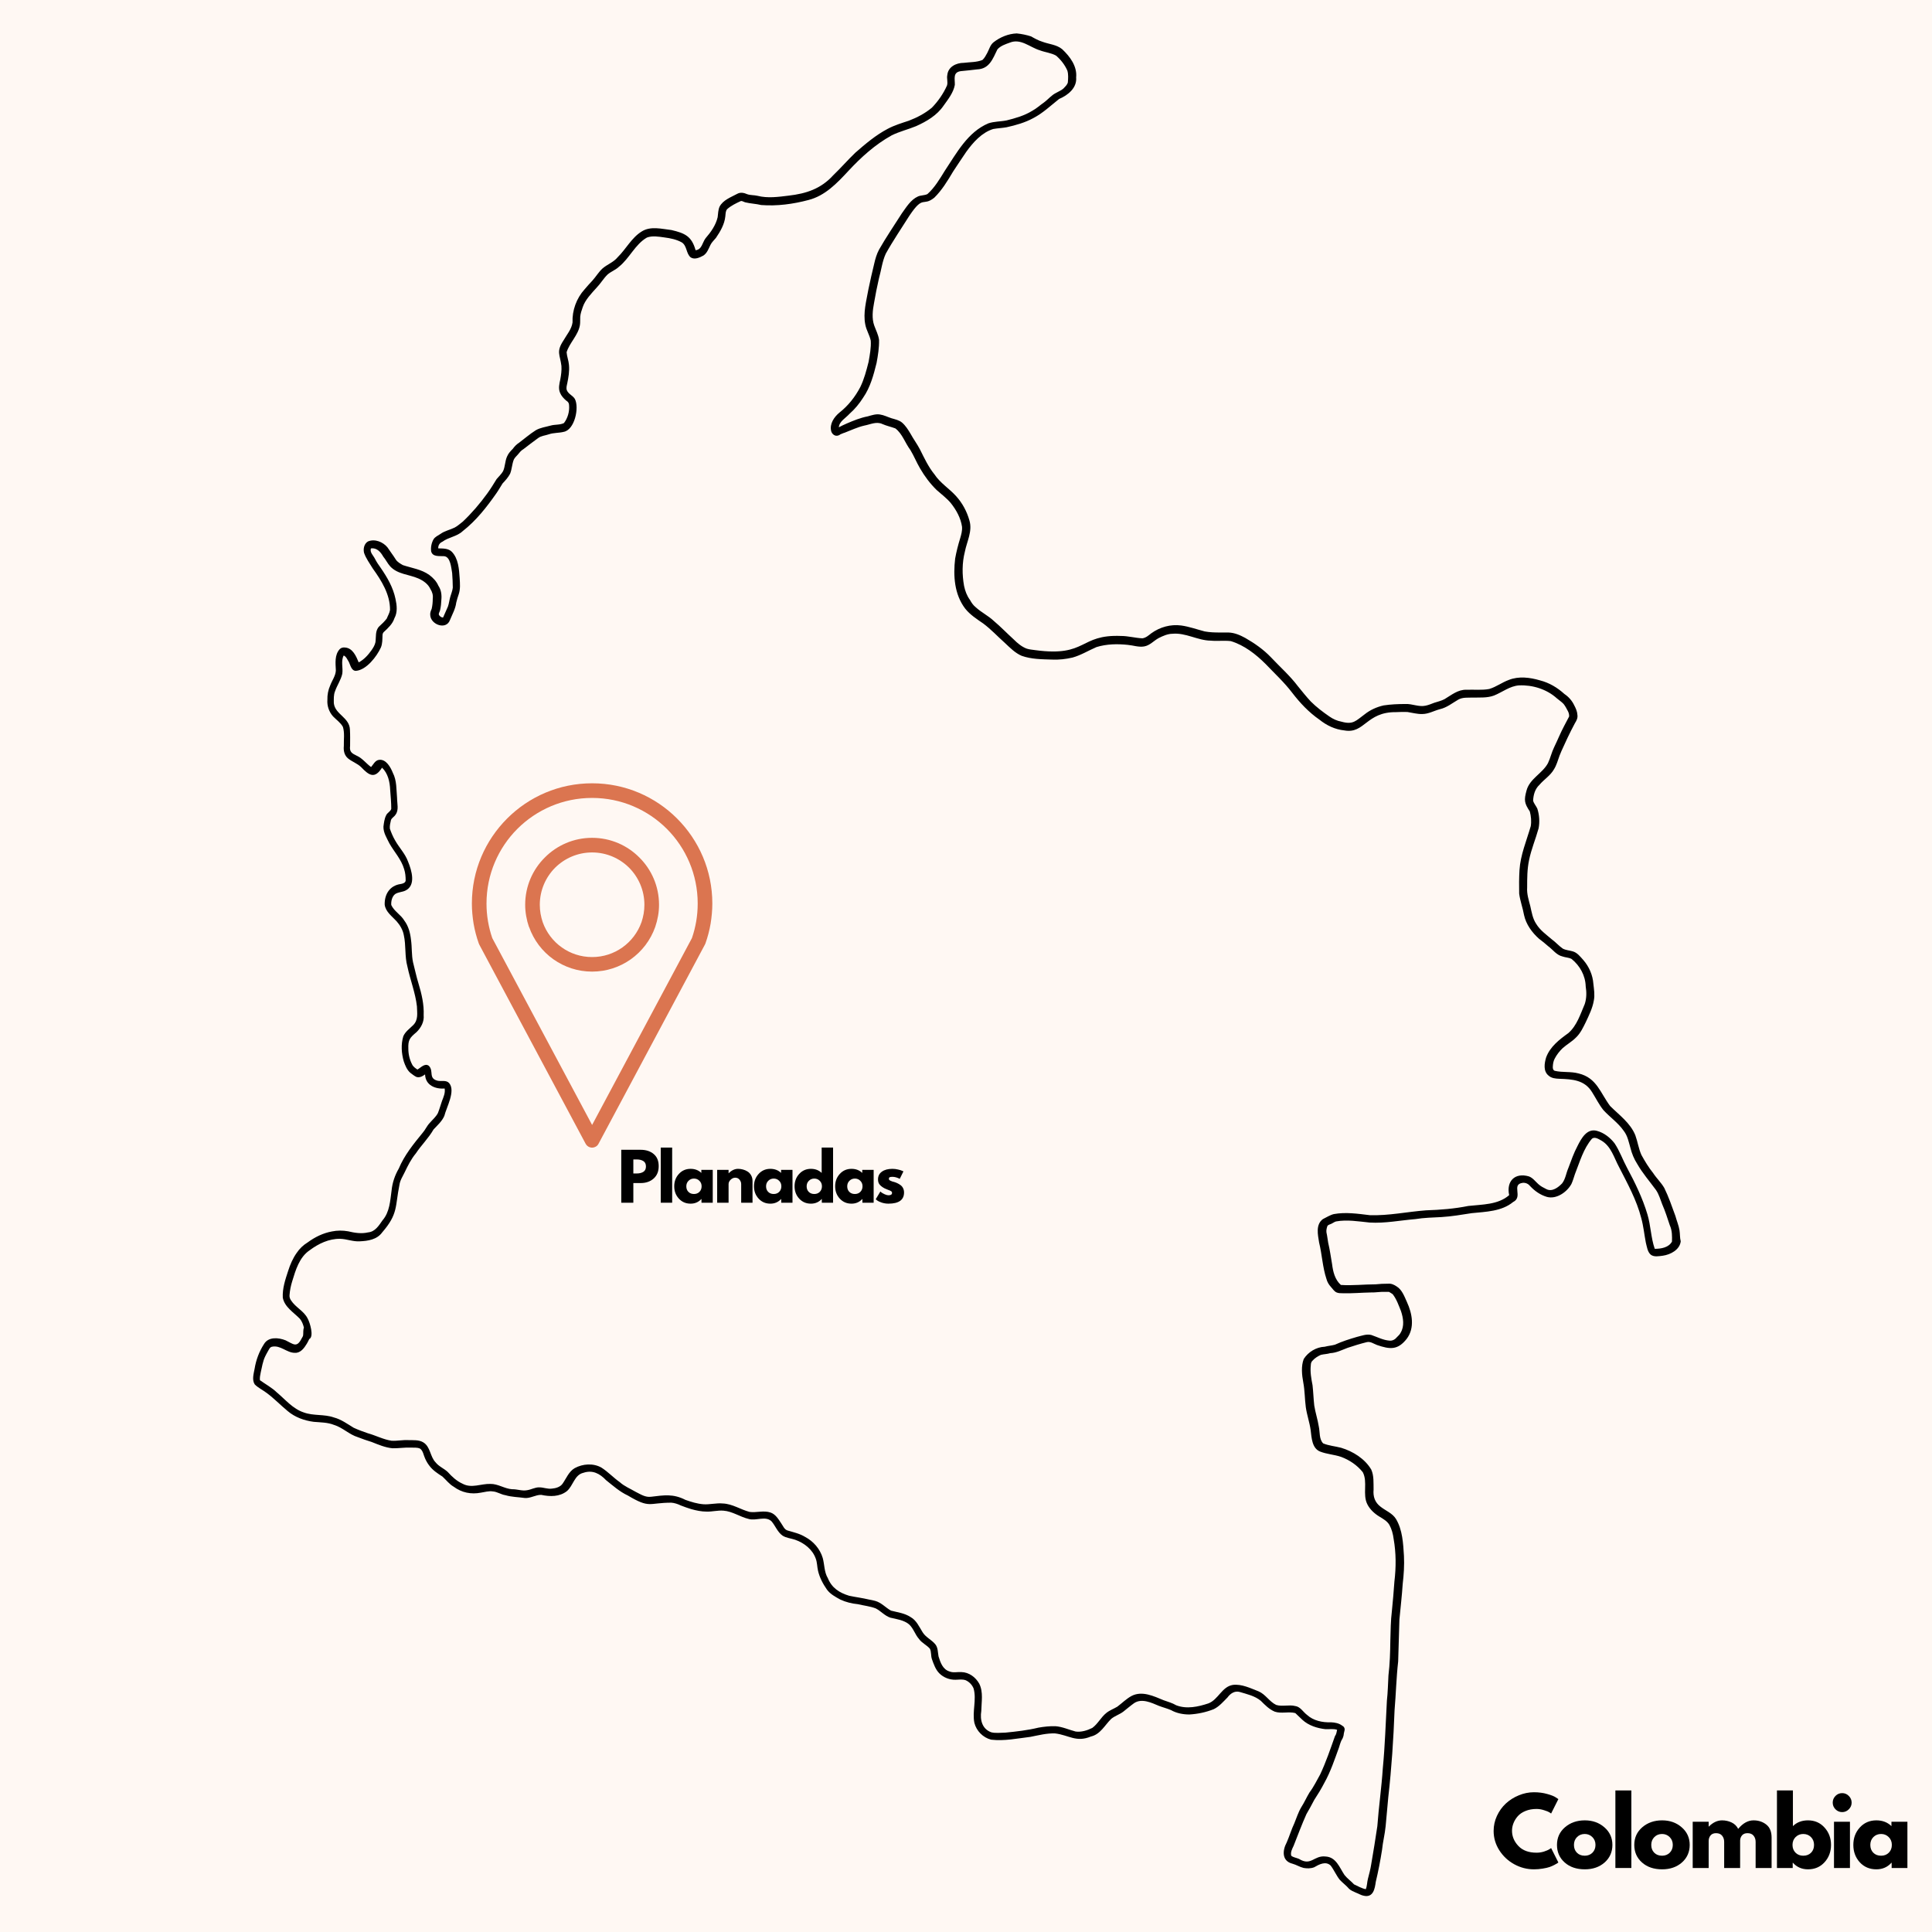 <svg version="1.0" preserveAspectRatio="xMidYMid meet" height="600" viewBox="0 0 450 450" zoomAndPan="magnify" width="600" xmlns:xlink="http://www.w3.org/1999/xlink" xmlns="http://www.w3.org/2000/svg"><defs><g></g><clipPath id="4d387d94e4"><path clip-rule="nonzero" d="M 58.559 7.785 L 391.559 7.785 L 391.559 442 L 58.559 442 Z M 58.559 7.785"></path></clipPath><clipPath id="b992d5c0e6"><path clip-rule="nonzero" d="M 109.91 182.402 L 166 182.402 L 166 267.902 L 109.91 267.902 Z M 109.91 182.402"></path></clipPath></defs><rect fill-opacity="1" height="540" y="-45" fill="#ffffff" width="540" x="-45"></rect><rect fill-opacity="1" height="540" y="-45" fill="#fff8f3" width="540" x="-45"></rect><g clip-path="url(#4d387d94e4)"><path fill-rule="nonzero" fill-opacity="1" d="M 391.184 286.539 C 391 285.41 390.527 284.316 390.234 283.223 C 389.434 281.035 388.668 278.777 387.645 276.699 C 386.879 275.391 385.895 274.516 385.055 273.238 C 384 271.93 383.125 270.473 382.32 269.012 C 381.664 267.555 381.445 265.918 380.898 264.422 C 379.734 261.543 377.145 259.723 375.027 257.609 C 372.73 254.551 371.93 251.051 367.699 250.031 C 365.84 249.523 364.016 249.852 362.121 249.414 C 361.684 249.23 361.648 248.758 361.684 248.355 C 361.719 247.738 361.828 247.117 362.121 246.57 C 362.594 245.66 363.25 244.82 363.98 244.129 C 364.965 243.254 366.168 242.598 367.117 241.617 C 368.137 240.633 368.723 239.355 369.34 238.117 C 370.105 236.48 370.945 234.801 371.238 233.016 C 371.492 231.742 371.273 230.469 371.129 229.156 C 370.98 227.113 370.145 225.184 368.793 223.617 C 368.066 222.816 367.371 221.867 366.277 221.578 C 365.512 221.359 364.711 221.32 364.016 220.957 C 363.105 220.34 362.375 219.465 361.465 218.809 C 360.152 217.68 358.73 216.695 357.82 215.203 C 356.98 213.961 356.762 212.469 356.434 211.047 C 356.07 209.629 355.594 208.207 355.703 206.711 C 355.703 204.598 355.703 202.449 356.141 200.371 C 356.652 197.824 357.672 195.453 358.367 192.941 C 358.656 191.445 358.547 189.809 358.074 188.352 C 357.781 187.695 357.273 187.184 357.09 186.492 C 357.164 185.105 357.527 183.758 358.586 182.777 C 359.641 181.535 361.102 180.664 361.938 179.207 C 362.559 178.223 362.852 177.094 363.25 176 C 363.762 174.652 364.527 173.195 365.113 171.844 C 365.66 170.715 366.207 169.586 366.824 168.457 C 367.191 167.875 367.52 167.254 367.41 166.527 C 367.371 165.727 367.043 164.996 366.68 164.305 C 366.168 163.211 365.367 162.301 364.383 161.645 C 362.742 160.152 360.844 159.02 358.695 158.473 C 356.359 157.781 353.734 157.453 351.438 158.367 C 349.832 158.949 348.559 159.969 346.879 160.477 C 345.129 160.805 343.344 160.586 341.559 160.66 C 339.586 160.586 338.055 161.898 336.453 162.848 C 335.688 163.246 334.883 163.43 334.082 163.684 C 333.391 163.941 332.734 164.23 332.004 164.375 C 330.438 164.703 328.941 163.902 327.371 163.977 C 325.66 163.977 323.945 164.051 322.27 164.305 C 320.664 164.668 319.133 165.359 317.855 166.379 C 315.812 167.875 315.195 168.859 312.461 168.094 C 311.438 167.91 310.492 167.473 309.652 166.891 C 308.121 165.836 306.625 164.703 305.312 163.395 C 304.254 162.262 303.309 161.062 302.324 159.859 C 300.465 157.383 298.094 155.305 295.98 153.047 C 294.266 151.262 292.223 149.84 290.07 148.602 C 288.867 147.945 287.555 147.363 286.133 147.324 C 285.477 147.324 284.82 147.324 284.164 147.324 C 282.961 147.324 281.758 147.289 280.59 147.07 C 278.77 146.598 276.98 145.941 275.121 145.688 C 272.68 145.359 270.164 146.051 268.156 147.508 C 267.539 147.98 266.918 148.566 266.078 148.676 C 264.402 148.602 262.797 148.129 261.121 148.129 C 251.312 147.727 253.281 153.047 241.211 151.441 C 240.52 151.332 239.789 151.297 239.133 151.078 C 237.969 150.641 236.984 149.805 236.109 148.93 C 234.539 147.508 233.082 145.977 231.477 144.629 C 230.164 143.391 228.598 142.664 227.246 141.422 C 226.699 140.988 226.262 140.367 225.934 139.746 C 225.207 138.766 224.805 137.672 224.551 136.469 C 224.074 133.844 224.074 131.113 224.73 128.527 C 225.207 126.086 226.555 123.719 225.789 121.203 C 225.207 119.125 224.148 117.16 222.691 115.555 C 221.086 113.77 219.008 112.531 217.656 110.492 C 216.234 108.742 215.289 106.703 214.305 104.734 C 213.648 103.461 212.773 102.293 212.078 101.02 C 211.531 100.109 210.949 99.16 210.109 98.434 C 209.418 97.848 208.469 97.668 207.629 97.414 C 206.719 97.121 205.918 96.684 204.934 96.539 C 203.984 96.391 203.035 96.719 202.125 96.977 C 200.41 97.305 198.809 97.957 197.203 98.652 C 196.582 98.941 195.961 99.199 195.379 99.523 C 195.488 98.141 196.984 97.375 197.859 96.391 C 199.098 95.301 200.156 94.023 201.031 92.641 C 202.707 90.234 203.473 87.355 204.168 84.551 C 204.496 82.801 204.785 80.98 204.75 79.195 C 204.605 77.992 204.02 76.938 203.621 75.809 C 203.035 74.168 203.254 72.273 203.582 70.562 C 203.91 68.668 204.277 66.773 204.715 64.879 C 205.262 62.945 205.48 60.906 206.316 59.086 C 207.996 56.059 209.965 53.184 211.824 50.23 C 215.141 45.277 214.887 48.227 217.621 46.039 C 219.406 44.293 220.719 42.105 221.996 39.957 C 222.98 38.426 224.039 36.895 225.059 35.367 C 226.664 33.145 228.668 30.883 231.332 30.047 C 232.352 29.863 233.41 29.828 234.43 29.645 C 236.582 29.172 238.77 28.555 240.703 27.496 C 242.926 26.332 244.711 24.617 246.684 23.051 C 248.762 22.176 250.875 20.465 250.656 18.023 C 250.91 15.438 249.234 13.18 247.41 11.465 C 246.098 10.371 244.312 10.301 242.781 9.719 C 241.832 9.426 240.992 8.953 240.156 8.477 C 239.133 8.148 237.969 7.895 236.801 7.785 C 234.867 7.859 232.938 8.66 231.441 9.828 C 230.637 10.445 230.418 11.465 229.945 12.34 C 229.617 12.922 229.324 13.543 228.816 13.98 C 227.43 14.527 225.934 14.453 224.477 14.637 C 222.727 14.637 220.832 15.547 220.648 17.477 C 220.465 18.277 220.832 19.117 220.574 19.918 C 219.734 21.812 218.496 23.598 217.039 25.094 C 215.469 26.402 213.609 27.387 211.68 28.117 C 210.039 28.664 208.324 29.172 206.754 30.012 C 203.984 31.469 201.578 33.508 199.246 35.547 C 197.457 37.262 195.852 39.117 194.066 40.832 C 191.223 43.965 187.797 45.094 183.711 45.566 C 181.305 45.859 178.824 46.223 176.418 45.605 C 175.652 45.422 174.777 45.496 174.051 45.238 C 173.32 44.91 172.48 44.73 171.75 45.129 C 170.258 45.934 168.398 46.586 167.594 48.152 C 167.266 48.918 167.266 49.758 167.156 50.594 C 166.719 52.453 165.59 54.055 164.352 55.477 C 163.586 56.461 163.512 58.137 162.016 58.281 C 161.105 55.004 159.5 54.312 156.402 53.582 C 154.141 53.328 151.551 52.598 149.473 53.91 C 147.102 55.367 145.828 57.992 143.859 59.922 C 142.91 61.09 141.453 61.562 140.32 62.547 C 139.41 63.383 138.789 64.477 137.953 65.387 C 137.332 66.043 136.75 66.699 136.164 67.391 C 134.27 69.469 133.246 72.309 133.355 75.113 C 133.137 76.68 132.008 77.957 131.242 79.305 C 129.492 81.965 130.441 82.547 130.77 85.242 C 130.84 86.301 130.695 87.32 130.512 88.34 C 130.293 89.359 130.004 90.453 130.441 91.473 C 130.73 92.203 131.277 92.785 131.863 93.297 C 132.336 93.586 132.555 93.879 132.555 94.461 C 132.664 95.883 132.227 97.414 131.352 98.543 C 130.402 99.016 129.273 98.832 128.254 99.125 C 127.086 99.453 125.848 99.598 124.789 100.219 C 123.402 101.094 122.199 102.148 120.887 103.133 C 120.305 103.496 119.828 104.008 119.43 104.555 C 118.918 105.062 118.406 105.609 118.117 106.301 C 117.605 107.395 117.68 108.672 117.168 109.762 C 116.766 110.457 116.184 110.965 115.672 111.586 C 114.98 112.715 114.289 113.844 113.523 114.898 C 111.809 117.27 109.91 119.492 107.797 121.496 C 107.176 121.969 106.594 122.516 105.902 122.879 C 104.809 123.426 103.566 123.645 102.582 124.371 C 102.035 124.738 101.344 125.027 100.98 125.613 C 100.504 126.449 100.285 127.508 100.43 128.453 C 100.797 129.766 102.363 129.473 103.422 129.547 C 104.953 129.656 105.098 132.316 105.316 133.48 C 105.391 134.609 105.465 135.738 105.465 136.871 C 105.391 137.633 105.062 138.328 104.879 139.02 C 104.66 139.785 104.59 140.551 104.332 141.277 C 103.969 142.117 103.566 142.992 103.203 143.828 C 102.801 143.863 102.363 143.5 102.219 143.172 C 102.145 142.773 102.473 142.445 102.512 142.078 C 102.691 141.312 102.766 140.512 102.801 139.711 C 102.91 138.547 102.766 137.418 102.109 136.434 C 101.672 135.414 100.871 134.574 99.992 133.918 C 98.172 132.605 95.91 132.316 93.832 131.625 C 93.211 131.258 92.52 130.895 92.156 130.273 C 91.57 129.328 90.879 128.453 90.258 127.508 C 89.238 126.23 87.27 125.43 85.699 126.121 C 84.824 126.633 84.57 127.797 84.789 128.746 C 85.227 130.055 86.102 131.223 86.832 132.426 C 88.875 135.266 90.879 138.473 90.844 142.078 C 90.734 142.809 90.332 143.426 90.078 144.082 C 89.566 144.738 88.945 145.359 88.324 145.906 C 87.34 146.891 87.633 148.348 87.449 149.586 C 87.305 150.277 86.941 150.859 86.539 151.441 C 85.738 152.574 84.789 153.629 83.551 154.285 C 82.965 152.863 82.164 150.969 80.414 150.824 C 79.941 150.75 79.465 150.859 79.137 151.188 C 77.898 152.535 78.152 154.469 78.227 156.145 C 78.191 157.383 77.352 158.473 76.914 159.641 C 76.441 160.695 76.219 161.863 76.258 162.992 C 76.148 164.375 76.621 165.797 77.57 166.855 C 78.371 167.691 79.285 168.273 79.867 169.297 C 80.305 170.715 80.051 172.246 80.086 173.738 C 79.977 174.832 80.195 175.926 81.07 176.656 C 82.02 177.422 83.223 177.82 84.098 178.66 C 85.957 180.625 87.27 181.5 88.984 178.805 C 90.367 180.117 90.805 182.121 90.879 183.977 C 90.988 185.434 91.133 186.93 91.133 188.387 C 90.988 189.004 90.188 189.297 89.93 189.918 C 89.531 190.719 89.422 191.664 89.312 192.539 C 89.273 193.961 90.113 195.234 90.695 196.438 C 91.828 198.441 93.469 200.156 94.125 202.414 C 94.414 203.289 94.488 204.199 94.488 205.074 C 94.453 205.656 93.758 205.84 93.285 205.91 C 90.805 206.273 89.531 208.277 89.602 210.719 C 89.82 212.395 91.316 213.418 92.375 214.582 C 93.176 215.492 93.832 216.586 94.051 217.789 C 94.598 220.191 94.234 222.742 94.891 225.113 C 95.547 228.246 96.75 231.23 97.113 234.402 C 97.148 235.969 97.477 237.535 96.238 238.773 C 95.438 239.574 94.414 240.27 93.941 241.359 C 93.359 243.254 93.504 245.332 94.051 247.227 C 94.379 248.172 94.781 249.195 95.582 249.887 C 96.02 250.215 96.457 250.578 96.969 250.832 C 97.695 251.09 98.426 250.688 99.008 250.25 C 99.082 252.766 101.379 253.711 103.566 253.531 C 103.75 254.551 103.312 255.496 102.949 256.445 C 102.621 257.391 102.363 258.34 102 259.25 C 101.527 260.16 100.723 260.816 100.066 261.582 C 99.41 262.273 99.047 263.184 98.426 263.875 C 96.312 266.465 94.195 269.051 92.883 272.184 C 91.973 273.75 91.391 275.461 91.207 277.285 C 90.879 279.688 90.77 282.312 89.094 284.242 C 88.254 285.445 87.379 286.902 85.738 287.047 C 84.168 287.414 82.602 287.156 81.07 286.793 C 79.832 286.574 78.555 286.574 77.316 286.828 C 75.273 287.195 73.34 288.141 71.664 289.379 C 70.641 290 69.766 290.836 69.109 291.82 C 68.199 293.098 67.578 294.555 67.105 296.047 C 66.449 298.051 65.758 300.09 65.867 302.242 C 66.266 304.426 68.383 305.664 69.84 307.16 C 70.352 307.777 70.605 308.508 70.789 309.234 C 70.57 309.781 70.68 310.438 70.605 311.02 C 70.57 311.312 70.352 311.531 70.242 311.785 C 69.109 314.008 68.344 313.062 66.523 312.188 C 64.883 311.531 62.512 311.312 61.488 313.062 C 60.359 314.809 59.629 316.777 59.301 318.816 C 59.082 319.984 58.645 321.406 59.34 322.461 C 60.141 323.262 61.234 323.773 62.145 324.465 C 63.859 325.742 65.32 327.27 66.996 328.656 C 68.711 330.113 70.859 330.879 73.047 331.168 C 74.652 331.316 76.293 331.277 77.824 331.898 C 79.832 332.516 81.324 334.121 83.332 334.738 C 84.387 335.141 85.48 335.539 86.574 335.867 C 88.145 336.488 89.75 337.18 91.426 337.328 C 92.848 337.363 94.234 337.109 95.617 337.18 C 96.348 337.219 97.188 337.07 97.879 337.434 C 98.57 337.98 98.645 338.93 99.008 339.695 C 99.266 340.277 99.594 340.859 99.992 341.371 C 100.797 342.465 101.926 343.191 103.059 343.922 C 103.934 344.723 104.66 345.707 105.684 346.289 C 107.543 347.672 109.73 348.109 111.988 347.672 C 112.938 347.527 113.852 347.234 114.797 347.383 C 115.82 347.453 116.695 348.109 117.715 348.258 C 119.172 348.695 120.742 348.695 122.234 348.91 C 123.586 349.02 124.754 348.148 126.066 348.184 C 128.105 348.621 130.332 348.656 132.043 347.309 C 133.504 346.07 133.793 343.52 135.871 343.047 C 138.023 342.316 139.703 343.227 141.16 344.758 C 142.766 346.035 144.332 347.453 146.227 348.328 C 151.441 351.426 151.004 350.004 156.363 350.004 C 157.059 350.043 157.934 350.332 158.59 350.66 C 159.391 350.988 160.191 351.242 160.996 351.5 C 162.164 351.828 163.367 352.082 164.605 352.082 C 165.918 352.117 167.195 351.754 168.508 351.863 C 170.586 352.008 172.371 353.32 174.379 353.793 C 176.09 354.305 178.277 352.992 179.699 354.34 C 180.613 355.398 181.086 356.855 182.289 357.691 C 183.164 358.238 184.258 358.312 185.207 358.641 C 187.285 359.367 189.219 360.863 189.984 362.977 C 190.348 363.887 190.312 364.906 190.531 365.855 C 190.895 367.422 191.66 368.879 192.57 370.188 C 193.336 371.281 194.578 371.938 195.707 372.559 C 197.02 373.176 198.406 373.504 199.828 373.648 C 201.176 373.977 202.672 374.125 203.984 374.633 C 205.188 375.254 206.062 376.348 207.375 376.785 C 208.906 377.148 210.512 377.332 211.75 378.352 C 212.773 379.297 213.137 380.719 214.047 381.738 C 214.703 382.688 215.871 383.16 216.602 384.035 C 216.965 384.801 216.781 385.672 217.074 386.477 C 217.477 387.605 217.914 388.879 218.789 389.754 C 219.773 390.738 221.195 391.285 222.582 391.246 C 223.383 391.211 224.184 391.102 224.914 391.355 C 225.754 391.723 226.445 392.449 226.773 393.289 C 227.504 395.91 226.41 398.645 226.957 401.305 C 227.43 403.16 228.961 404.727 230.855 405.203 C 233.922 405.566 236.984 404.91 240.008 404.547 C 241.906 404.18 243.801 403.672 245.77 403.746 C 248.98 404.145 250.656 405.895 254.082 404.473 C 256.309 403.965 257.328 401.812 258.824 400.355 C 259.664 399.664 260.758 399.336 261.633 398.68 C 262.469 398.023 263.309 397.297 264.184 396.676 C 265.969 395.512 268.195 396.602 269.945 397.332 C 270.895 397.695 271.805 397.914 272.754 398.316 C 274.027 399.043 275.559 399.336 277.02 399.336 C 278.949 399.227 280.883 398.824 282.707 398.098 C 283.984 397.477 284.93 396.348 285.914 395.363 C 286.57 394.453 287.594 393.762 288.758 394.09 C 290.438 394.598 292.297 395 293.684 396.168 C 294.668 397.148 295.613 398.133 296.926 398.68 C 298.457 399.191 300.137 398.605 301.703 399.008 C 302.285 399.52 302.762 400.066 303.344 400.574 C 304.801 401.922 306.809 402.543 308.742 402.762 C 309.617 402.797 310.602 402.613 311.438 402.906 C 311.328 403.418 311.258 403.965 310.93 404.398 C 309.871 407.387 308.852 410.41 307.5 413.289 C 306.699 414.711 306.008 416.168 305.02 417.48 C 304.328 418.609 303.816 419.812 303.09 420.941 C 302.395 422.105 301.996 423.418 301.484 424.656 C 300.793 426.113 300.355 427.645 299.699 429.137 C 298.676 431.031 298.531 433.473 301.047 434.094 C 301.957 434.348 302.723 434.859 303.637 435.078 C 304.438 435.223 305.312 435.223 306.078 434.93 C 307.211 434.277 308.777 433.402 309.945 434.531 C 310.746 435.586 311.258 436.863 312.094 437.883 C 312.789 438.609 313.59 439.195 314.246 439.961 C 314.684 440.359 315.266 440.578 315.812 440.832 C 316.434 441.051 317.016 441.453 317.676 441.562 C 319.898 442.035 320.227 439.852 320.445 438.32 C 321.027 435.879 321.504 433.402 321.902 430.887 C 322.086 429.027 322.559 427.242 322.742 425.348 C 322.961 423.09 323.145 420.797 323.363 418.535 C 324.129 411.832 324.566 405.094 324.82 398.352 C 325.148 394.562 325.223 390.773 325.66 386.984 C 325.77 383.742 325.84 380.465 325.949 377.223 C 326.207 374.453 326.535 371.719 326.715 368.949 C 326.973 366.766 327.117 364.578 327.008 362.391 C 326.824 359.477 326.68 356.344 325.148 353.793 C 324.309 352.445 322.777 351.898 321.574 350.953 C 320.227 349.934 319.789 348.586 319.934 346.945 C 319.898 345.379 320.043 343.738 319.387 342.281 C 317.895 339.766 315.156 338.055 312.387 337.219 C 311 336.852 309.508 336.742 308.195 336.195 C 307.211 335.215 307.465 333.539 307.172 332.262 C 306.918 330.621 306.371 329.02 306.117 327.379 C 305.934 325.812 305.898 324.211 305.715 322.645 C 305.422 321.113 305.129 319.582 305.312 317.98 C 305.312 317.578 305.422 317.18 305.715 316.922 C 306.227 316.34 306.918 315.902 307.648 315.574 C 308.375 315.395 309.141 315.395 309.836 315.176 C 311.293 315.102 312.531 314.445 313.883 313.938 C 315.305 313.461 316.836 312.988 318.293 312.625 C 319.168 312.371 319.934 312.988 320.738 313.281 C 323.727 314.301 325.551 314.52 327.664 311.824 C 329.562 309.273 328.941 305.957 327.699 303.262 C 327.117 301.984 326.57 300.418 325.332 299.652 C 324.746 299.254 324.09 298.926 323.324 299 C 322.34 299 321.355 299.035 320.41 299.145 C 317.711 299.145 315.012 299.473 312.312 299.289 C 310.93 298.051 310.492 296.23 310.273 294.48 C 309.98 292.805 309.762 291.129 309.359 289.453 C 309.215 288.652 309.141 287.852 308.961 287.086 C 308.887 286.574 308.996 286.062 309.18 285.555 C 309.398 285.227 309.836 285.191 310.164 285.008 C 310.492 284.863 310.781 284.605 311.184 284.496 C 313.773 284.023 316.434 284.496 319.023 284.754 C 322.598 284.973 326.133 284.242 329.672 283.953 C 331.676 283.625 333.719 283.586 335.758 283.477 C 338.129 283.332 340.461 282.93 342.797 282.566 C 346.078 282.238 349.762 282.168 352.422 279.98 C 354.867 278.777 351.875 275.828 354.719 275.5 C 355.414 275.461 355.996 275.754 356.434 276.301 C 357.492 277.43 358.805 278.34 360.297 278.777 C 362.523 279.398 365 277.648 366.023 275.754 C 366.352 275.023 366.57 274.262 366.824 273.496 C 367.957 270.652 368.793 267.555 370.801 265.223 C 371.492 264.68 372.441 265.371 373.059 265.699 C 375.285 267.047 375.941 269.668 377.105 271.82 C 379.078 275.68 381.191 279.469 382.285 283.734 C 382.797 285.59 382.977 287.523 383.344 289.418 C 383.598 290.363 383.707 291.531 384.473 292.223 C 385.238 292.84 386.406 292.586 387.316 292.477 C 389.102 292.223 391.254 291.094 391.473 289.125 C 391.254 288.324 391.328 287.414 391.184 286.539 Z M 389.434 289.199 C 388.664 290.582 386.914 290.875 385.422 290.875 C 384.508 288.25 384.508 285.445 383.707 282.82 C 382.578 279.031 380.828 275.461 378.969 272 C 377.945 270.105 377.254 268.066 376.051 266.281 C 375.027 264.969 373.605 263.84 371.965 263.402 C 369.633 262.746 368.32 265.152 367.445 266.902 C 366.57 268.539 365.949 270.324 365.293 272.074 C 364.781 273.238 364.637 274.625 363.836 275.645 C 362.922 276.59 361.5 277.684 360.152 276.957 C 359.496 276.629 358.84 276.301 358.293 275.789 C 357.602 275.172 357.016 274.332 356.105 274.004 C 352.859 273.059 350.816 275.098 351.512 278.375 C 348.922 280.637 345.238 280.527 341.996 280.891 C 338.75 281.547 335.469 281.801 332.148 281.91 C 327.773 282.238 323.434 283.188 319.059 283.039 C 316.289 282.711 313.445 282.273 310.672 282.785 C 309.871 282.969 308.922 283.551 308.121 283.953 C 306.406 285.227 306.953 287.594 307.246 289.418 C 307.938 292.223 308.047 295.172 308.961 297.906 C 309.141 298.598 309.508 299.219 309.98 299.727 C 310.418 300.199 310.746 300.785 311.328 301.039 C 311.766 301.219 312.242 301.219 312.715 301.219 C 314.902 301.293 317.09 301.074 319.277 301.039 C 320.371 301.074 321.465 300.855 322.598 300.895 C 322.887 300.895 323.215 300.895 323.508 300.895 C 323.801 301.074 324.09 301.219 324.383 301.438 C 325.293 302.605 325.77 304.027 326.316 305.375 C 326.863 307.012 327.152 308.871 326.242 310.402 C 326.059 310.801 325.73 311.094 325.402 311.422 C 324.965 311.969 324.348 312.332 323.652 312.262 C 322.16 312.152 320.809 311.422 319.426 310.949 C 318.293 310.656 317.164 311.129 316.07 311.387 C 314.32 311.895 312.605 312.441 310.93 313.207 C 310.164 313.426 309.359 313.461 308.559 313.68 C 306.59 313.754 304.73 314.883 303.672 316.523 C 303.016 318.199 303.234 320.273 303.562 322.023 C 303.926 323.918 303.891 325.852 304.145 327.746 C 304.402 329.566 305.023 331.277 305.277 333.102 C 305.496 334.848 305.57 337.324 307.465 338.09 C 309.031 338.711 310.746 338.785 312.352 339.328 C 314.32 340.059 316.105 341.262 317.418 342.902 C 318.621 345.195 317.309 348.039 318.477 350.371 C 319.098 351.609 320.191 352.59 321.355 353.285 C 322.195 353.793 323.105 354.305 323.617 355.18 C 324.164 356.164 324.457 357.293 324.602 358.422 C 325.184 361.699 325.184 365.051 324.785 368.367 C 324.637 370.625 324.418 372.957 324.199 375.219 C 323.91 377.512 323.91 379.844 323.836 382.141 C 323.801 384.836 323.727 387.531 323.398 390.227 C 323.289 392.195 323.254 394.164 323.035 396.129 C 322.742 401.375 322.598 406.551 322.086 411.832 C 321.793 416.352 321.137 420.832 320.809 425.348 C 320.371 428.301 319.898 431.25 319.387 434.203 C 319.207 435.367 318.914 436.461 318.621 437.59 C 318.402 438.391 318.441 439.305 318.113 440.031 C 317.164 439.852 316.25 439.305 315.375 438.902 C 314.684 438.137 313.809 437.555 313.152 436.715 C 311.984 434.969 311.219 432.562 308.777 432.418 C 306.008 432.09 305.422 434.75 302.543 432.965 C 301.957 432.707 301.23 432.637 300.754 432.234 C 300.535 431.434 300.973 430.633 301.301 429.941 C 302.285 427.461 303.199 424.984 304.293 422.543 C 304.875 421.523 305.57 420.32 306.117 419.227 C 306.953 417.953 307.758 416.641 308.449 415.293 C 309.906 412.707 310.855 409.828 311.875 407.023 C 312.059 406.441 312.203 405.895 312.461 405.348 C 312.789 404.875 312.969 404.328 313.008 403.746 C 313.043 403.562 313.117 403.344 313.152 403.125 C 313.227 402.832 313.227 402.543 313.008 402.25 C 312.898 402.105 312.789 402.031 312.641 401.957 C 311.914 401.375 310.93 401.195 310.016 401.156 C 308.047 401.23 305.898 400.793 304.402 399.41 C 303.488 398.715 302.871 397.516 301.668 397.367 C 300.246 397.004 298.676 397.551 297.254 397.113 C 295.652 396.348 294.777 394.637 293.137 393.945 C 291.238 393.215 289.234 392.195 287.156 392.449 C 284.602 392.852 283.766 395.875 281.469 396.75 C 279.059 397.551 276.398 398.133 273.957 397.188 C 273.043 396.641 272.023 396.383 271.039 396.02 C 268.742 395.074 266.043 393.762 263.602 395 C 262.359 395.656 261.375 396.676 260.246 397.516 C 259.406 398.023 258.461 398.352 257.695 398.973 C 256.418 399.992 255.723 401.523 254.41 402.469 C 253.246 403.051 251.859 403.488 250.547 403.309 C 248.98 402.906 247.449 402.176 245.809 402.066 C 244.496 402.031 243.18 402.176 241.906 402.395 C 239.352 403.016 236.766 403.309 234.176 403.562 C 233.191 403.562 231.914 403.746 230.895 403.488 C 228.742 402.723 228.23 400.574 228.559 398.535 C 228.598 396.422 229.07 394.125 228.086 392.16 C 227.246 390.664 225.715 389.5 223.93 389.461 C 223.02 389.391 222.07 389.68 221.16 389.316 C 219.59 388.844 219.043 387.238 218.605 385.82 C 218.422 384.871 218.496 383.816 217.875 383.016 C 217 381.922 215.617 381.375 214.887 380.172 C 214.086 378.898 213.465 377.402 212.078 376.637 C 210.695 375.727 209.055 375.543 207.52 375.145 C 206.281 374.453 205.297 373.285 203.875 372.887 C 203.402 372.738 202.891 372.668 202.379 372.559 C 200.848 372.191 199.316 372.012 197.785 371.684 C 195.523 370.992 193.773 369.898 192.828 367.602 C 191.953 366.145 192.062 364.434 191.625 362.867 C 191.004 360.789 189.473 359.004 187.539 357.984 C 186.301 357.219 184.844 356.891 183.457 356.488 C 182.691 356.273 182.398 355.434 181.961 354.812 C 181.305 353.832 180.648 352.699 179.48 352.301 C 177.879 351.754 176.199 352.375 174.598 352.156 C 172.48 351.609 170.586 350.262 168.324 350.188 C 166.902 350.043 165.262 350.48 163.84 350.371 C 162.383 350.262 160.996 349.824 159.645 349.348 C 156.801 347.891 154.688 348.258 151.66 348.621 C 150.312 348.801 149.254 348.074 148.086 347.492 C 146.848 346.762 145.461 346.215 144.367 345.23 C 142.875 344.176 141.633 342.828 140.102 341.844 C 138.207 340.75 135.727 340.934 133.867 341.953 C 132.48 342.754 131.898 344.359 131.023 345.598 C 130.477 346.363 129.457 346.652 128.543 346.727 C 127.559 346.871 126.613 346.434 125.629 346.434 C 124.645 346.398 123.766 346.945 122.82 347.09 C 121.652 347.344 120.484 346.836 119.281 346.871 C 117.531 346.762 116 345.598 114.215 345.633 C 112.062 345.559 109.84 346.727 107.762 345.598 C 106.375 344.977 105.281 343.957 104.297 342.863 C 103.422 342.027 102.219 341.59 101.453 340.605 C 100.141 339.258 100.285 336.961 98.57 335.941 C 97.551 335.324 96.238 335.469 95.109 335.43 C 93.797 335.359 92.52 335.648 91.207 335.578 C 89.273 335.285 87.523 334.34 85.664 333.828 C 84.605 333.465 83.477 333.062 82.383 332.555 C 80.926 331.68 79.465 330.586 77.754 330.148 C 75.492 329.348 73.012 329.82 70.75 328.984 C 68.199 328.145 66.484 325.996 64.48 324.32 C 63.312 323.191 61.855 322.426 60.543 321.477 C 60.469 320.859 60.613 320.273 60.723 319.691 C 61.016 318.453 61.199 317.07 61.781 315.902 C 61.965 315.539 62.145 315.176 62.363 314.809 C 62.621 314.41 62.801 313.789 63.348 313.68 C 65.32 313.242 66.777 315.102 68.672 315.102 C 70.023 315.176 70.859 313.973 71.48 312.953 C 71.664 312.586 71.883 312.262 72.027 311.895 C 73.195 311.348 72.172 307.996 71.664 307.121 C 70.824 305.375 68.855 304.535 67.797 302.898 C 67.543 302.531 67.398 302.133 67.434 301.695 C 67.508 300.602 67.727 299.508 68.055 298.453 C 68.855 295.828 69.73 292.805 72.137 291.203 C 74.18 289.672 76.621 288.504 79.211 288.543 C 80.777 288.578 82.238 289.234 83.805 289.125 C 85.699 289.051 87.816 288.723 89.02 287.047 C 92.773 282.711 92.008 281.035 93.031 276.008 C 93.176 274.914 93.797 274.004 94.27 273.02 C 95 271.492 95.766 269.961 96.859 268.648 C 98.133 266.719 99.812 265.113 100.98 263.074 C 101.891 262.09 102.949 261.18 103.496 259.906 C 104.004 257.863 106.156 254.113 104.625 252.289 C 103.969 251.527 102.875 251.891 102 251.742 C 99.664 251.199 101.125 249.484 99.883 248.246 C 98.938 247.555 98.023 248.684 97.223 249.121 C 96.75 248.793 96.238 248.465 95.984 247.918 C 95.398 246.789 95.109 245.516 95.109 244.273 C 95.035 242.199 95.438 241.727 97.004 240.414 C 98.062 239.395 98.828 237.973 98.68 236.477 C 98.789 233.965 98.207 231.488 97.477 229.082 C 96.969 227.441 96.641 225.805 96.203 224.129 C 95.836 222.414 95.984 220.629 95.727 218.883 C 95.547 217.277 95.145 215.711 94.16 214.398 C 93.359 213.051 91.789 212.25 91.133 210.793 C 91.062 209.918 91.316 208.789 92.047 208.242 C 92.773 207.77 93.648 207.805 94.414 207.441 C 96.969 206.238 95.875 202.703 95.035 200.664 C 94.379 198.844 92.992 197.457 92.047 195.781 C 91.535 194.906 91.133 193.961 90.805 193.012 C 90.734 192.359 90.914 191.664 91.062 191.008 C 91.242 190.5 91.828 190.246 92.117 189.77 C 92.957 188.68 92.484 187.148 92.484 185.871 C 92.301 183.906 92.445 181.828 91.5 180.008 C 90.988 178.73 89.93 176.766 88.289 176.984 C 87.379 177.094 86.977 178.039 86.43 178.66 C 85.301 177.855 84.426 176.617 83.113 176.035 C 81.945 175.453 81.363 175.16 81.543 173.703 C 81.543 172.465 81.582 171.227 81.508 169.988 C 81.434 167.074 78.008 166.418 77.754 163.758 C 77.754 162.809 77.68 161.863 78.043 160.988 C 78.52 159.605 79.395 158.402 79.723 156.945 C 79.941 155.559 79.355 153.992 80.051 152.68 C 80.633 152.898 80.926 153.664 81.254 154.176 C 81.617 154.902 81.836 156.254 82.895 156.254 C 85.336 156.07 87.777 152.898 88.727 150.785 C 89.094 149.875 89.055 148.93 89.094 147.98 C 89.094 147.727 89.164 147.473 89.348 147.254 C 90.367 146.305 91.426 145.359 91.863 144.012 C 92.629 142.625 92.445 140.988 92.117 139.492 C 91.57 136.832 90.188 134.465 88.656 132.242 C 88.18 131.586 87.707 130.895 87.34 130.164 C 86.977 129.402 86.066 128.637 86.395 127.727 C 87.777 127.543 88.656 128.562 89.273 129.656 C 89.859 130.348 90.258 131.223 90.879 131.914 C 92.594 133.773 95.219 133.773 97.406 134.719 C 98.57 135.23 99.703 135.996 100.25 137.199 C 100.688 137.891 100.906 138.617 100.797 139.457 C 100.797 140.258 100.723 141.059 100.543 141.824 C 100.324 142.297 100.141 142.809 100.215 143.316 C 100.359 145.504 103.934 146.816 104.809 144.41 C 105.355 143.062 106.082 141.824 106.266 140.367 C 106.41 139.711 106.629 139.055 106.848 138.398 C 107.25 137.199 107.141 135.922 107.066 134.684 C 106.922 132.57 106.777 130.129 105.246 128.527 C 104.406 127.688 103.168 127.762 102.074 127.727 C 102.035 127.031 102.402 126.449 103.02 126.195 C 104.48 125.102 106.41 124.992 107.762 123.719 C 110.895 121.277 113.375 118.105 115.637 114.863 C 116.148 114.137 116.586 113.332 117.059 112.605 C 117.715 111.914 118.371 111.184 118.809 110.348 C 119.246 109.289 119.246 108.086 119.684 107.031 C 119.902 106.594 120.266 106.266 120.594 105.902 C 120.996 105.426 121.359 104.918 121.906 104.625 C 123.039 103.75 124.168 102.879 125.336 102.039 C 126.066 101.492 126.977 101.457 127.816 101.164 C 128.945 100.766 130.184 100.875 131.316 100.582 C 133.832 100.109 134.961 94.973 133.902 92.93 C 133.43 92.129 132.41 91.801 132.043 90.926 C 131.824 90.418 132.008 89.832 132.117 89.324 C 132.41 87.902 132.664 86.445 132.52 84.988 C 132.445 84.004 132.043 83.02 131.973 82.039 C 132.664 79.816 134.668 78.102 135.07 75.734 C 135.18 75.078 135.105 74.422 135.145 73.766 C 135.215 73 135.473 72.273 135.727 71.543 C 136.312 69.797 137.77 68.34 139.008 66.953 C 139.922 66.008 140.578 64.84 141.523 63.93 C 142.328 63.238 143.383 62.875 144.148 62.145 C 146.629 60.176 147.906 56.934 150.676 55.332 C 151.918 54.859 153.41 55.113 154.723 55.297 C 156.145 55.477 157.566 55.77 158.809 56.461 C 160.047 57.262 159.793 59.086 160.887 59.957 C 161.797 60.543 162.965 59.996 163.84 59.52 C 164.715 58.938 165.043 57.918 165.48 57.043 C 165.773 56.426 166.32 55.949 166.758 55.406 C 167.777 53.91 168.762 52.234 168.945 50.375 C 169.016 49.793 168.98 49.137 169.383 48.699 C 170.293 47.898 171.422 47.352 172.52 46.844 C 172.883 46.734 173.246 47.062 173.613 47.133 C 174.816 47.426 176.09 47.461 177.293 47.754 C 180.977 48.043 184.734 47.535 188.305 46.586 C 192.172 45.605 194.977 42.652 197.605 39.812 C 200.594 36.605 203.801 33.691 207.668 31.539 C 209.492 30.629 211.496 30.156 213.355 29.391 C 215.797 28.297 218.242 26.875 219.773 24.617 C 220.832 23.125 222.07 21.594 222.398 19.773 C 222.434 18.352 221.887 16.82 223.82 16.566 C 225.023 16.457 226.336 16.312 227.574 16.164 C 230.457 16.055 231.223 13.723 232.316 11.504 C 233.047 10.664 234.176 10.301 235.195 9.934 C 237.75 8.879 239.898 11.027 242.195 11.719 C 243.438 12.195 244.824 12.305 245.988 12.961 C 247.082 13.906 248.031 15.109 248.613 16.457 C 248.871 17.332 248.797 18.277 248.723 19.191 C 248.578 19.773 248.105 20.172 247.703 20.609 C 246.902 21.301 245.844 21.559 245.043 22.25 C 244.348 22.797 243.91 23.305 243.18 23.852 C 242.234 24.508 241.43 25.273 240.41 25.82 C 238.586 26.949 236.508 27.531 234.469 28.043 C 233.047 28.336 231.586 28.262 230.199 28.734 C 225.387 30.773 222.836 35.621 220.066 39.773 C 218.898 41.668 217.695 43.711 216.016 45.203 C 215.359 45.531 214.523 45.457 213.828 45.75 C 212.117 46.516 211.094 48.262 210.039 49.723 C 208.25 52.527 206.391 55.258 204.75 58.137 C 204.203 59.156 203.875 60.285 203.621 61.414 C 203.145 63.418 202.672 65.387 202.27 67.391 C 201.797 70.086 200.996 72.855 201.543 75.59 C 201.797 76.938 202.527 77.992 202.816 79.34 C 202.926 80.945 202.598 82.656 202.309 84.297 C 201.797 86.301 201.285 88.305 200.375 90.16 C 199.172 92.457 197.566 94.496 195.523 96.102 C 194.285 97.121 193.191 98.723 193.594 100.398 C 193.738 100.984 194.285 101.527 194.906 101.492 C 195.195 101.492 195.523 101.348 195.742 101.164 C 196.074 101.055 196.363 100.875 196.691 100.801 C 198.223 100.219 199.719 99.488 201.324 99.125 C 202.707 98.871 204.129 98.105 205.516 98.762 C 206.5 99.199 207.559 99.414 208.543 99.781 C 210.184 101.02 210.805 103.168 212.043 104.809 C 212.883 106.191 213.465 107.688 214.305 109.105 C 215.359 110.93 216.637 112.641 218.168 114.137 C 219.262 115.117 220.504 116.031 221.449 117.16 C 222.727 118.762 223.785 120.656 224.074 122.695 C 224.148 123.645 223.895 124.52 223.637 125.395 C 223.164 126.922 222.762 128.488 222.473 130.094 C 221.996 134.137 222.289 138.438 224.805 141.75 C 225.934 143.172 227.504 144.191 228.996 145.211 C 230.82 146.562 232.352 148.238 234.031 149.73 C 235.234 150.859 236.438 152.098 237.969 152.754 C 240.227 153.555 242.672 153.555 245.043 153.629 C 246.645 153.703 248.25 153.52 249.816 153.156 C 251.785 152.609 253.535 151.516 255.395 150.715 C 257.766 149.984 260.281 149.949 262.688 150.203 C 263.93 150.312 265.203 150.785 266.48 150.57 C 267.828 150.352 268.742 149.219 269.91 148.602 C 270.855 148.129 271.988 147.617 273.082 147.617 C 276.18 147.324 278.949 149.184 282.016 149.219 C 283.547 149.367 285.113 149.148 286.68 149.328 C 289.816 150.277 292.516 152.391 294.812 154.684 C 296.891 156.871 299.152 158.949 300.973 161.352 C 302.797 163.723 304.84 165.906 307.32 167.621 C 308.996 168.969 310.965 169.914 313.152 170.133 C 317.855 170.973 318.223 165.797 325.148 165.871 C 326.023 165.836 326.934 165.797 327.809 165.836 C 328.977 166.016 330.109 166.344 331.273 166.309 C 332.734 166.309 334.008 165.543 335.395 165.18 C 337 164.812 338.273 163.758 339.66 162.957 C 340.684 162.371 341.922 162.52 343.051 162.48 C 344.691 162.445 346.406 162.59 347.973 162.008 C 349.906 161.242 351.656 159.785 353.809 159.641 C 356.945 159.496 360.262 160.516 362.633 162.664 C 363.141 163.102 363.727 163.465 364.199 163.977 C 364.602 164.484 364.895 165.07 365.184 165.617 C 365.402 166.016 365.512 166.453 365.477 166.891 C 365.074 167.621 364.676 168.383 364.309 169.113 C 363.469 170.68 362.777 172.43 361.977 174.066 C 361.391 175.27 361.137 176.508 360.555 177.746 C 359.277 180.152 356.289 181.355 355.559 184.125 C 354.938 186.383 355.047 187.074 356.324 189.004 C 356.617 190.098 356.727 191.301 356.543 192.43 C 355.559 195.82 354.137 199.133 353.918 202.668 C 353.809 204.488 353.809 206.312 353.844 208.133 C 354.062 209.844 354.684 211.449 354.977 213.125 C 355.449 215.312 356.836 217.207 358.477 218.664 C 359.203 219.207 359.934 219.793 360.625 220.41 C 361.719 221.211 362.523 222.453 363.945 222.781 C 364.637 223.035 365.367 222.996 366.059 223.363 C 367.992 224.93 369.27 227.223 369.34 229.738 C 369.559 231.121 369.559 232.508 369.121 233.855 C 368.102 236.223 367.301 238.883 365.293 240.633 C 363.215 242.125 361.027 243.801 360.117 246.316 C 359.715 247.664 359.422 249.484 360.664 250.504 C 361.355 251.16 362.34 251.234 363.215 251.27 C 366.242 251.379 369.086 251.523 370.836 254.402 C 371.711 255.789 372.441 257.281 373.461 258.559 C 374.992 260.234 376.891 261.508 378.203 263.402 C 379.113 264.57 379.367 266.027 379.77 267.41 C 380.098 268.723 380.609 269.961 381.336 271.09 C 382.578 273.277 384.219 275.133 385.711 277.176 C 386.406 278.195 386.734 279.398 387.172 280.527 C 387.863 282.094 388.375 283.734 388.922 285.371 C 389.504 286.648 389.469 287.957 389.434 289.199 Z M 389.434 289.199" fill="#000000"></path></g><g fill-opacity="1" fill="#000000"><g transform="translate(347.411, 435.09)"><g><path d="M 10.484 -3.562 C 11.078 -3.562 11.656 -3.648 12.219 -3.828 C 12.789 -4.016 13.211 -4.195 13.484 -4.375 L 13.875 -4.641 L 15.562 -1.281 C 15.508 -1.238 15.43 -1.18 15.328 -1.109 C 15.234 -1.047 15.004 -0.914 14.641 -0.719 C 14.285 -0.531 13.906 -0.363 13.5 -0.219 C 13.094 -0.082 12.562 0.035 11.906 0.141 C 11.25 0.254 10.57 0.312 9.875 0.312 C 8.258 0.312 6.727 -0.082 5.281 -0.875 C 3.844 -1.664 2.68 -2.754 1.797 -4.141 C 0.922 -5.523 0.484 -7.02 0.484 -8.625 C 0.484 -9.844 0.738 -11.008 1.25 -12.125 C 1.77 -13.25 2.461 -14.211 3.328 -15.016 C 4.191 -15.816 5.195 -16.453 6.344 -16.922 C 7.488 -17.398 8.664 -17.641 9.875 -17.641 C 10.988 -17.641 12.02 -17.504 12.969 -17.234 C 13.914 -16.973 14.582 -16.707 14.969 -16.438 L 15.562 -16.047 L 13.875 -12.688 C 13.781 -12.77 13.633 -12.867 13.438 -12.984 C 13.238 -13.109 12.844 -13.266 12.25 -13.453 C 11.664 -13.648 11.078 -13.75 10.484 -13.75 C 9.523 -13.75 8.664 -13.594 7.906 -13.281 C 7.156 -12.977 6.555 -12.57 6.109 -12.062 C 5.672 -11.562 5.336 -11.02 5.109 -10.438 C 4.879 -9.863 4.766 -9.273 4.766 -8.672 C 4.766 -7.359 5.258 -6.176 6.25 -5.125 C 7.238 -4.082 8.648 -3.562 10.484 -3.562 Z M 10.484 -3.562"></path></g></g></g><g fill-opacity="1" fill="#000000"><g transform="translate(362.166, 435.09)"><g><path d="M 2.281 -1.281 C 1.082 -2.344 0.484 -3.707 0.484 -5.375 C 0.484 -7.039 1.102 -8.41 2.344 -9.484 C 3.594 -10.555 5.133 -11.094 6.969 -11.094 C 8.781 -11.094 10.301 -10.551 11.531 -9.469 C 12.77 -8.395 13.391 -7.031 13.391 -5.375 C 13.391 -3.719 12.785 -2.352 11.578 -1.281 C 10.367 -0.219 8.832 0.312 6.969 0.312 C 5.039 0.312 3.477 -0.219 2.281 -1.281 Z M 5.156 -7.203 C 4.676 -6.723 4.438 -6.113 4.438 -5.375 C 4.438 -4.633 4.664 -4.031 5.125 -3.562 C 5.582 -3.094 6.191 -2.859 6.953 -2.859 C 7.68 -2.859 8.281 -3.094 8.75 -3.562 C 9.219 -4.039 9.453 -4.645 9.453 -5.375 C 9.453 -6.113 9.207 -6.723 8.719 -7.203 C 8.238 -7.68 7.648 -7.922 6.953 -7.922 C 6.234 -7.922 5.633 -7.68 5.156 -7.203 Z M 5.156 -7.203"></path></g></g></g><g fill-opacity="1" fill="#000000"><g transform="translate(374.989, 435.09)"><g><path d="M 1.266 0 L 1.266 -18.062 L 4.984 -18.062 L 4.984 0 Z M 1.266 0"></path></g></g></g><g fill-opacity="1" fill="#000000"><g transform="translate(380.173, 435.09)"><g><path d="M 2.281 -1.281 C 1.082 -2.344 0.484 -3.707 0.484 -5.375 C 0.484 -7.039 1.102 -8.41 2.344 -9.484 C 3.594 -10.555 5.133 -11.094 6.969 -11.094 C 8.781 -11.094 10.301 -10.551 11.531 -9.469 C 12.77 -8.395 13.391 -7.031 13.391 -5.375 C 13.391 -3.719 12.785 -2.352 11.578 -1.281 C 10.367 -0.219 8.832 0.312 6.969 0.312 C 5.039 0.312 3.477 -0.219 2.281 -1.281 Z M 5.156 -7.203 C 4.676 -6.723 4.438 -6.113 4.438 -5.375 C 4.438 -4.633 4.664 -4.031 5.125 -3.562 C 5.582 -3.094 6.191 -2.859 6.953 -2.859 C 7.68 -2.859 8.281 -3.094 8.75 -3.562 C 9.219 -4.039 9.453 -4.645 9.453 -5.375 C 9.453 -6.113 9.207 -6.723 8.719 -7.203 C 8.238 -7.68 7.648 -7.922 6.953 -7.922 C 6.234 -7.922 5.633 -7.68 5.156 -7.203 Z M 5.156 -7.203"></path></g></g></g><g fill-opacity="1" fill="#000000"><g transform="translate(392.997, 435.09)"><g><path d="M 1.266 0 L 1.266 -10.766 L 4.984 -10.766 L 4.984 -9.641 L 5.016 -9.641 C 5.984 -10.609 7.016 -11.094 8.109 -11.094 C 8.891 -11.094 9.625 -10.93 10.312 -10.609 C 11 -10.285 11.516 -9.785 11.859 -9.109 C 12.953 -10.43 14.145 -11.094 15.438 -11.094 C 16.582 -11.094 17.566 -10.77 18.391 -10.125 C 19.223 -9.477 19.641 -8.469 19.641 -7.094 L 19.641 0 L 15.922 0 L 15.922 -6.094 C 15.922 -6.664 15.758 -7.145 15.438 -7.531 C 15.125 -7.914 14.656 -8.109 14.031 -8.109 C 13.477 -8.109 13.055 -7.941 12.766 -7.609 C 12.484 -7.285 12.332 -6.891 12.312 -6.422 L 12.312 0 L 8.594 0 L 8.594 -6.094 C 8.594 -6.664 8.43 -7.145 8.109 -7.531 C 7.797 -7.914 7.328 -8.109 6.703 -8.109 C 6.129 -8.109 5.695 -7.926 5.406 -7.562 C 5.125 -7.207 4.984 -6.785 4.984 -6.297 L 4.984 0 Z M 1.266 0"></path></g></g></g><g fill-opacity="1" fill="#000000"><g transform="translate(412.62, 435.09)"><g><path d="M 12.344 -9.422 C 13.352 -8.316 13.859 -6.969 13.859 -5.375 C 13.859 -3.781 13.352 -2.43 12.344 -1.328 C 11.344 -0.234 10.062 0.312 8.5 0.312 C 7.07 0.312 5.898 -0.195 4.984 -1.219 L 4.938 -1.219 L 4.938 0 L 1.266 0 L 1.266 -18.062 L 4.984 -18.062 L 4.984 -9.75 C 5.898 -10.645 7.07 -11.094 8.5 -11.094 C 10.062 -11.094 11.344 -10.535 12.344 -9.422 Z M 9.219 -3.562 C 9.676 -4.031 9.906 -4.633 9.906 -5.375 C 9.906 -6.113 9.664 -6.723 9.188 -7.203 C 8.707 -7.68 8.109 -7.922 7.391 -7.922 C 6.691 -7.922 6.098 -7.68 5.609 -7.203 C 5.129 -6.723 4.891 -6.113 4.891 -5.375 C 4.891 -4.645 5.125 -4.039 5.594 -3.562 C 6.062 -3.094 6.66 -2.859 7.391 -2.859 C 8.148 -2.859 8.758 -3.094 9.219 -3.562 Z M 9.219 -3.562"></path></g></g></g><g fill-opacity="1" fill="#000000"><g transform="translate(425.906, 435.09)"><g><path d="M 1.609 -16.781 C 2.047 -17.219 2.566 -17.438 3.172 -17.438 C 3.773 -17.438 4.289 -17.219 4.719 -16.781 C 5.156 -16.344 5.375 -15.82 5.375 -15.219 C 5.375 -14.625 5.156 -14.109 4.719 -13.672 C 4.289 -13.234 3.773 -13.016 3.172 -13.016 C 2.566 -13.016 2.047 -13.234 1.609 -13.672 C 1.18 -14.109 0.969 -14.625 0.969 -15.219 C 0.969 -15.82 1.18 -16.344 1.609 -16.781 Z M 1.266 -10.766 L 1.266 0 L 4.984 0 L 4.984 -10.766 Z M 1.266 -10.766"></path></g></g></g><g fill-opacity="1" fill="#000000"><g transform="translate(431.194, 435.09)"><g><path d="M 1.984 -1.328 C 0.984 -2.43 0.484 -3.781 0.484 -5.375 C 0.484 -6.969 0.984 -8.316 1.984 -9.422 C 2.992 -10.535 4.281 -11.094 5.844 -11.094 C 7.27 -11.094 8.441 -10.645 9.359 -9.75 L 9.359 -10.766 L 13.078 -10.766 L 13.078 0 L 9.406 0 L 9.406 -1.219 L 9.359 -1.219 C 8.441 -0.195 7.27 0.312 5.844 0.312 C 4.281 0.312 2.992 -0.234 1.984 -1.328 Z M 5.156 -7.203 C 4.676 -6.723 4.438 -6.113 4.438 -5.375 C 4.438 -4.633 4.664 -4.031 5.125 -3.562 C 5.582 -3.094 6.191 -2.859 6.953 -2.859 C 7.68 -2.859 8.281 -3.094 8.75 -3.562 C 9.219 -4.039 9.453 -4.645 9.453 -5.375 C 9.453 -6.113 9.207 -6.723 8.719 -7.203 C 8.238 -7.68 7.648 -7.922 6.953 -7.922 C 6.234 -7.922 5.633 -7.68 5.156 -7.203 Z M 5.156 -7.203"></path></g></g></g><g clip-path="url(#b992d5c0e6)"><path fill-rule="nonzero" fill-opacity="1" d="M 137.914 262.023 L 161.16 218.508 C 161.602 217.238 161.93 215.93 162.16 214.602 C 162.391 213.254 162.508 211.871 162.508 210.445 C 162.508 203.652 159.754 197.492 155.309 193.047 C 150.844 188.602 144.707 185.852 137.914 185.852 C 131.117 185.852 124.98 188.602 120.516 193.047 C 116.07 197.492 113.316 203.652 113.316 210.445 C 113.316 211.871 113.434 213.254 113.664 214.602 C 113.895 215.93 114.223 217.238 114.664 218.508 Z M 137.914 195.145 C 142.223 195.145 146.109 196.898 148.922 199.727 C 151.75 202.535 153.5 206.422 153.5 210.734 C 153.5 211.621 153.426 212.484 153.27 213.352 C 153.117 214.219 152.902 215.062 152.617 215.891 C 151.539 218.973 149.516 221.609 146.898 223.457 C 144.359 225.246 141.262 226.305 137.914 226.305 C 134.562 226.305 131.465 225.246 128.926 223.457 C 126.309 221.609 124.305 218.973 123.227 215.891 L 123.207 215.91 C 122.922 215.082 122.707 214.238 122.555 213.352 C 122.402 212.484 122.324 211.621 122.324 210.734 C 122.324 206.422 124.074 202.535 126.902 199.727 C 129.715 196.898 133.602 195.145 137.914 195.145 Z M 146.535 202.113 C 144.32 199.918 141.281 198.551 137.914 198.551 C 134.543 198.551 131.504 199.918 129.289 202.113 C 127.098 204.324 125.73 207.367 125.73 210.734 C 125.73 211.445 125.789 212.141 125.902 212.793 C 126.02 213.469 126.191 214.141 126.402 214.777 C 127.25 217.18 128.828 219.242 130.867 220.684 C 132.852 222.09 135.277 222.918 137.914 222.918 C 140.547 222.918 142.973 222.09 144.957 220.684 C 146.996 219.242 148.574 217.18 149.422 214.777 C 149.633 214.141 149.805 213.484 149.922 212.793 C 150.035 212.141 150.094 211.445 150.094 210.734 C 150.094 207.367 148.727 204.324 146.535 202.113 Z M 164.219 219.953 L 139.414 266.391 C 139.258 266.699 139.027 266.949 138.703 267.105 C 137.895 267.547 136.855 267.238 136.41 266.41 L 111.66 220.066 C 111.605 219.953 111.547 219.855 111.508 219.723 C 110.988 218.258 110.582 216.719 110.312 215.16 C 110.062 213.602 109.91 212.043 109.91 210.445 C 109.91 202.707 113.047 195.723 118.129 190.641 C 123.191 185.582 130.176 182.445 137.914 182.445 C 145.648 182.445 152.637 185.582 157.695 190.641 C 162.777 195.723 165.914 202.707 165.914 210.445 C 165.914 212.043 165.762 213.602 165.512 215.16 C 165.242 216.719 164.836 218.258 164.316 219.723 C 164.297 219.797 164.258 219.875 164.219 219.953 Z M 164.219 219.953" fill="#db7550"></path></g><g fill-opacity="1" fill="#000000"><g transform="translate(143.814, 280.136)"><g><path d="M 0.891 -12.328 L 5.391 -12.328 C 6.648 -12.328 7.664 -12 8.438 -11.344 C 9.219 -10.695 9.609 -9.754 9.609 -8.516 C 9.609 -7.285 9.211 -6.32 8.422 -5.625 C 7.641 -4.926 6.629 -4.578 5.391 -4.578 L 3.703 -4.578 L 3.703 0 L 0.891 0 Z M 3.703 -6.812 L 4.5 -6.812 C 5.125 -6.812 5.633 -6.938 6.031 -7.188 C 6.438 -7.445 6.641 -7.863 6.641 -8.438 C 6.641 -9.031 6.438 -9.453 6.031 -9.703 C 5.633 -9.953 5.125 -10.078 4.5 -10.078 L 3.703 -10.078 Z M 3.703 -6.812"></path></g></g></g><g fill-opacity="1" fill="#000000"><g transform="translate(153.012, 280.136)"><g><path d="M 0.891 0 L 0.891 -12.844 L 3.547 -12.844 L 3.547 0 Z M 0.891 0"></path></g></g></g><g fill-opacity="1" fill="#000000"><g transform="translate(156.7, 280.136)"><g><path d="M 1.422 -0.953 C 0.703 -1.734 0.344 -2.691 0.344 -3.828 C 0.344 -4.961 0.703 -5.922 1.422 -6.703 C 2.141 -7.492 3.051 -7.891 4.156 -7.891 C 5.164 -7.891 6 -7.57 6.656 -6.938 L 6.656 -7.656 L 9.312 -7.656 L 9.312 0 L 6.688 0 L 6.688 -0.859 L 6.656 -0.859 C 6 -0.141 5.164 0.219 4.156 0.219 C 3.051 0.219 2.141 -0.172 1.422 -0.953 Z M 3.672 -5.109 C 3.328 -4.773 3.156 -4.344 3.156 -3.812 C 3.156 -3.289 3.316 -2.863 3.641 -2.531 C 3.973 -2.195 4.406 -2.031 4.938 -2.031 C 5.457 -2.031 5.883 -2.195 6.219 -2.531 C 6.551 -2.875 6.719 -3.305 6.719 -3.828 C 6.719 -4.348 6.547 -4.773 6.203 -5.109 C 5.859 -5.453 5.438 -5.625 4.938 -5.625 C 4.438 -5.625 4.016 -5.453 3.672 -5.109 Z M 3.672 -5.109"></path></g></g></g><g fill-opacity="1" fill="#000000"><g transform="translate(166.152, 280.136)"><g><path d="M 0.891 0 L 0.891 -7.656 L 3.547 -7.656 L 3.547 -6.859 L 3.562 -6.859 C 4.25 -7.547 4.984 -7.891 5.766 -7.891 C 6.141 -7.891 6.516 -7.836 6.891 -7.734 C 7.266 -7.641 7.625 -7.484 7.969 -7.266 C 8.312 -7.055 8.586 -6.758 8.797 -6.375 C 9.016 -6 9.125 -5.555 9.125 -5.047 L 9.125 0 L 6.484 0 L 6.484 -4.328 C 6.484 -4.723 6.352 -5.07 6.094 -5.375 C 5.844 -5.676 5.516 -5.828 5.109 -5.828 C 4.711 -5.828 4.352 -5.672 4.031 -5.359 C 3.707 -5.055 3.547 -4.711 3.547 -4.328 L 3.547 0 Z M 0.891 0"></path></g></g></g><g fill-opacity="1" fill="#000000"><g transform="translate(175.275, 280.136)"><g><path d="M 1.422 -0.953 C 0.703 -1.734 0.344 -2.691 0.344 -3.828 C 0.344 -4.961 0.703 -5.922 1.422 -6.703 C 2.141 -7.492 3.051 -7.891 4.156 -7.891 C 5.164 -7.891 6 -7.57 6.656 -6.938 L 6.656 -7.656 L 9.312 -7.656 L 9.312 0 L 6.688 0 L 6.688 -0.859 L 6.656 -0.859 C 6 -0.141 5.164 0.219 4.156 0.219 C 3.051 0.219 2.141 -0.172 1.422 -0.953 Z M 3.672 -5.109 C 3.328 -4.773 3.156 -4.344 3.156 -3.812 C 3.156 -3.289 3.316 -2.863 3.641 -2.531 C 3.973 -2.195 4.406 -2.031 4.938 -2.031 C 5.457 -2.031 5.883 -2.195 6.219 -2.531 C 6.551 -2.875 6.719 -3.305 6.719 -3.828 C 6.719 -4.348 6.547 -4.773 6.203 -5.109 C 5.859 -5.453 5.438 -5.625 4.938 -5.625 C 4.438 -5.625 4.016 -5.453 3.672 -5.109 Z M 3.672 -5.109"></path></g></g></g><g fill-opacity="1" fill="#000000"><g transform="translate(184.727, 280.136)"><g><path d="M 1.422 -0.953 C 0.703 -1.734 0.344 -2.691 0.344 -3.828 C 0.344 -4.961 0.703 -5.922 1.422 -6.703 C 2.141 -7.492 3.051 -7.891 4.156 -7.891 C 5.164 -7.891 6 -7.57 6.656 -6.938 L 6.656 -12.844 L 9.312 -12.844 L 9.312 0 L 6.688 0 L 6.688 -0.859 L 6.656 -0.859 C 6 -0.141 5.164 0.219 4.156 0.219 C 3.051 0.219 2.141 -0.172 1.422 -0.953 Z M 3.672 -5.109 C 3.328 -4.773 3.156 -4.344 3.156 -3.812 C 3.156 -3.289 3.316 -2.863 3.641 -2.531 C 3.973 -2.195 4.406 -2.031 4.938 -2.031 C 5.457 -2.031 5.883 -2.195 6.219 -2.531 C 6.551 -2.875 6.719 -3.305 6.719 -3.828 C 6.719 -4.348 6.547 -4.773 6.203 -5.109 C 5.859 -5.453 5.438 -5.625 4.938 -5.625 C 4.438 -5.625 4.016 -5.453 3.672 -5.109 Z M 3.672 -5.109"></path></g></g></g><g fill-opacity="1" fill="#000000"><g transform="translate(194.179, 280.136)"><g><path d="M 1.422 -0.953 C 0.703 -1.734 0.344 -2.691 0.344 -3.828 C 0.344 -4.961 0.703 -5.922 1.422 -6.703 C 2.141 -7.492 3.051 -7.891 4.156 -7.891 C 5.164 -7.891 6 -7.57 6.656 -6.938 L 6.656 -7.656 L 9.312 -7.656 L 9.312 0 L 6.688 0 L 6.688 -0.859 L 6.656 -0.859 C 6 -0.141 5.164 0.219 4.156 0.219 C 3.051 0.219 2.141 -0.172 1.422 -0.953 Z M 3.672 -5.109 C 3.328 -4.773 3.156 -4.344 3.156 -3.812 C 3.156 -3.289 3.316 -2.863 3.641 -2.531 C 3.973 -2.195 4.406 -2.031 4.938 -2.031 C 5.457 -2.031 5.883 -2.195 6.219 -2.531 C 6.551 -2.875 6.719 -3.305 6.719 -3.828 C 6.719 -4.348 6.547 -4.773 6.203 -5.109 C 5.859 -5.453 5.438 -5.625 4.938 -5.625 C 4.438 -5.625 4.016 -5.453 3.672 -5.109 Z M 3.672 -5.109"></path></g></g></g><g fill-opacity="1" fill="#000000"><g transform="translate(203.631, 280.136)"><g><path d="M 4.234 -7.891 C 4.672 -7.891 5.102 -7.836 5.531 -7.734 C 5.957 -7.641 6.273 -7.539 6.484 -7.438 L 6.797 -7.297 L 5.938 -5.562 C 5.332 -5.875 4.766 -6.031 4.234 -6.031 C 3.93 -6.031 3.719 -6 3.594 -5.938 C 3.469 -5.875 3.406 -5.754 3.406 -5.578 C 3.406 -5.535 3.41 -5.492 3.422 -5.453 C 3.43 -5.41 3.453 -5.367 3.484 -5.328 C 3.516 -5.297 3.539 -5.27 3.562 -5.25 C 3.582 -5.227 3.625 -5.203 3.688 -5.172 C 3.75 -5.141 3.797 -5.113 3.828 -5.094 C 3.867 -5.082 3.926 -5.062 4 -5.031 C 4.082 -5 4.145 -4.973 4.188 -4.953 C 4.227 -4.941 4.297 -4.922 4.391 -4.891 C 4.484 -4.867 4.551 -4.852 4.594 -4.844 C 4.906 -4.75 5.176 -4.645 5.406 -4.531 C 5.633 -4.426 5.875 -4.281 6.125 -4.094 C 6.383 -3.906 6.582 -3.664 6.719 -3.375 C 6.863 -3.082 6.938 -2.754 6.938 -2.391 C 6.938 -0.648 5.723 0.219 3.297 0.219 C 2.754 0.219 2.234 0.133 1.734 -0.031 C 1.242 -0.195 0.891 -0.363 0.672 -0.531 L 0.344 -0.812 L 1.422 -2.609 C 1.492 -2.547 1.594 -2.461 1.719 -2.359 C 1.852 -2.266 2.086 -2.133 2.422 -1.969 C 2.766 -1.812 3.062 -1.734 3.312 -1.734 C 3.863 -1.734 4.141 -1.914 4.141 -2.281 C 4.141 -2.457 4.066 -2.594 3.922 -2.688 C 3.785 -2.781 3.551 -2.883 3.219 -3 C 2.883 -3.125 2.625 -3.234 2.438 -3.328 C 1.957 -3.578 1.578 -3.859 1.297 -4.172 C 1.016 -4.484 0.875 -4.898 0.875 -5.422 C 0.875 -6.203 1.176 -6.805 1.781 -7.234 C 2.383 -7.672 3.203 -7.891 4.234 -7.891 Z M 4.234 -7.891"></path></g></g></g></svg>